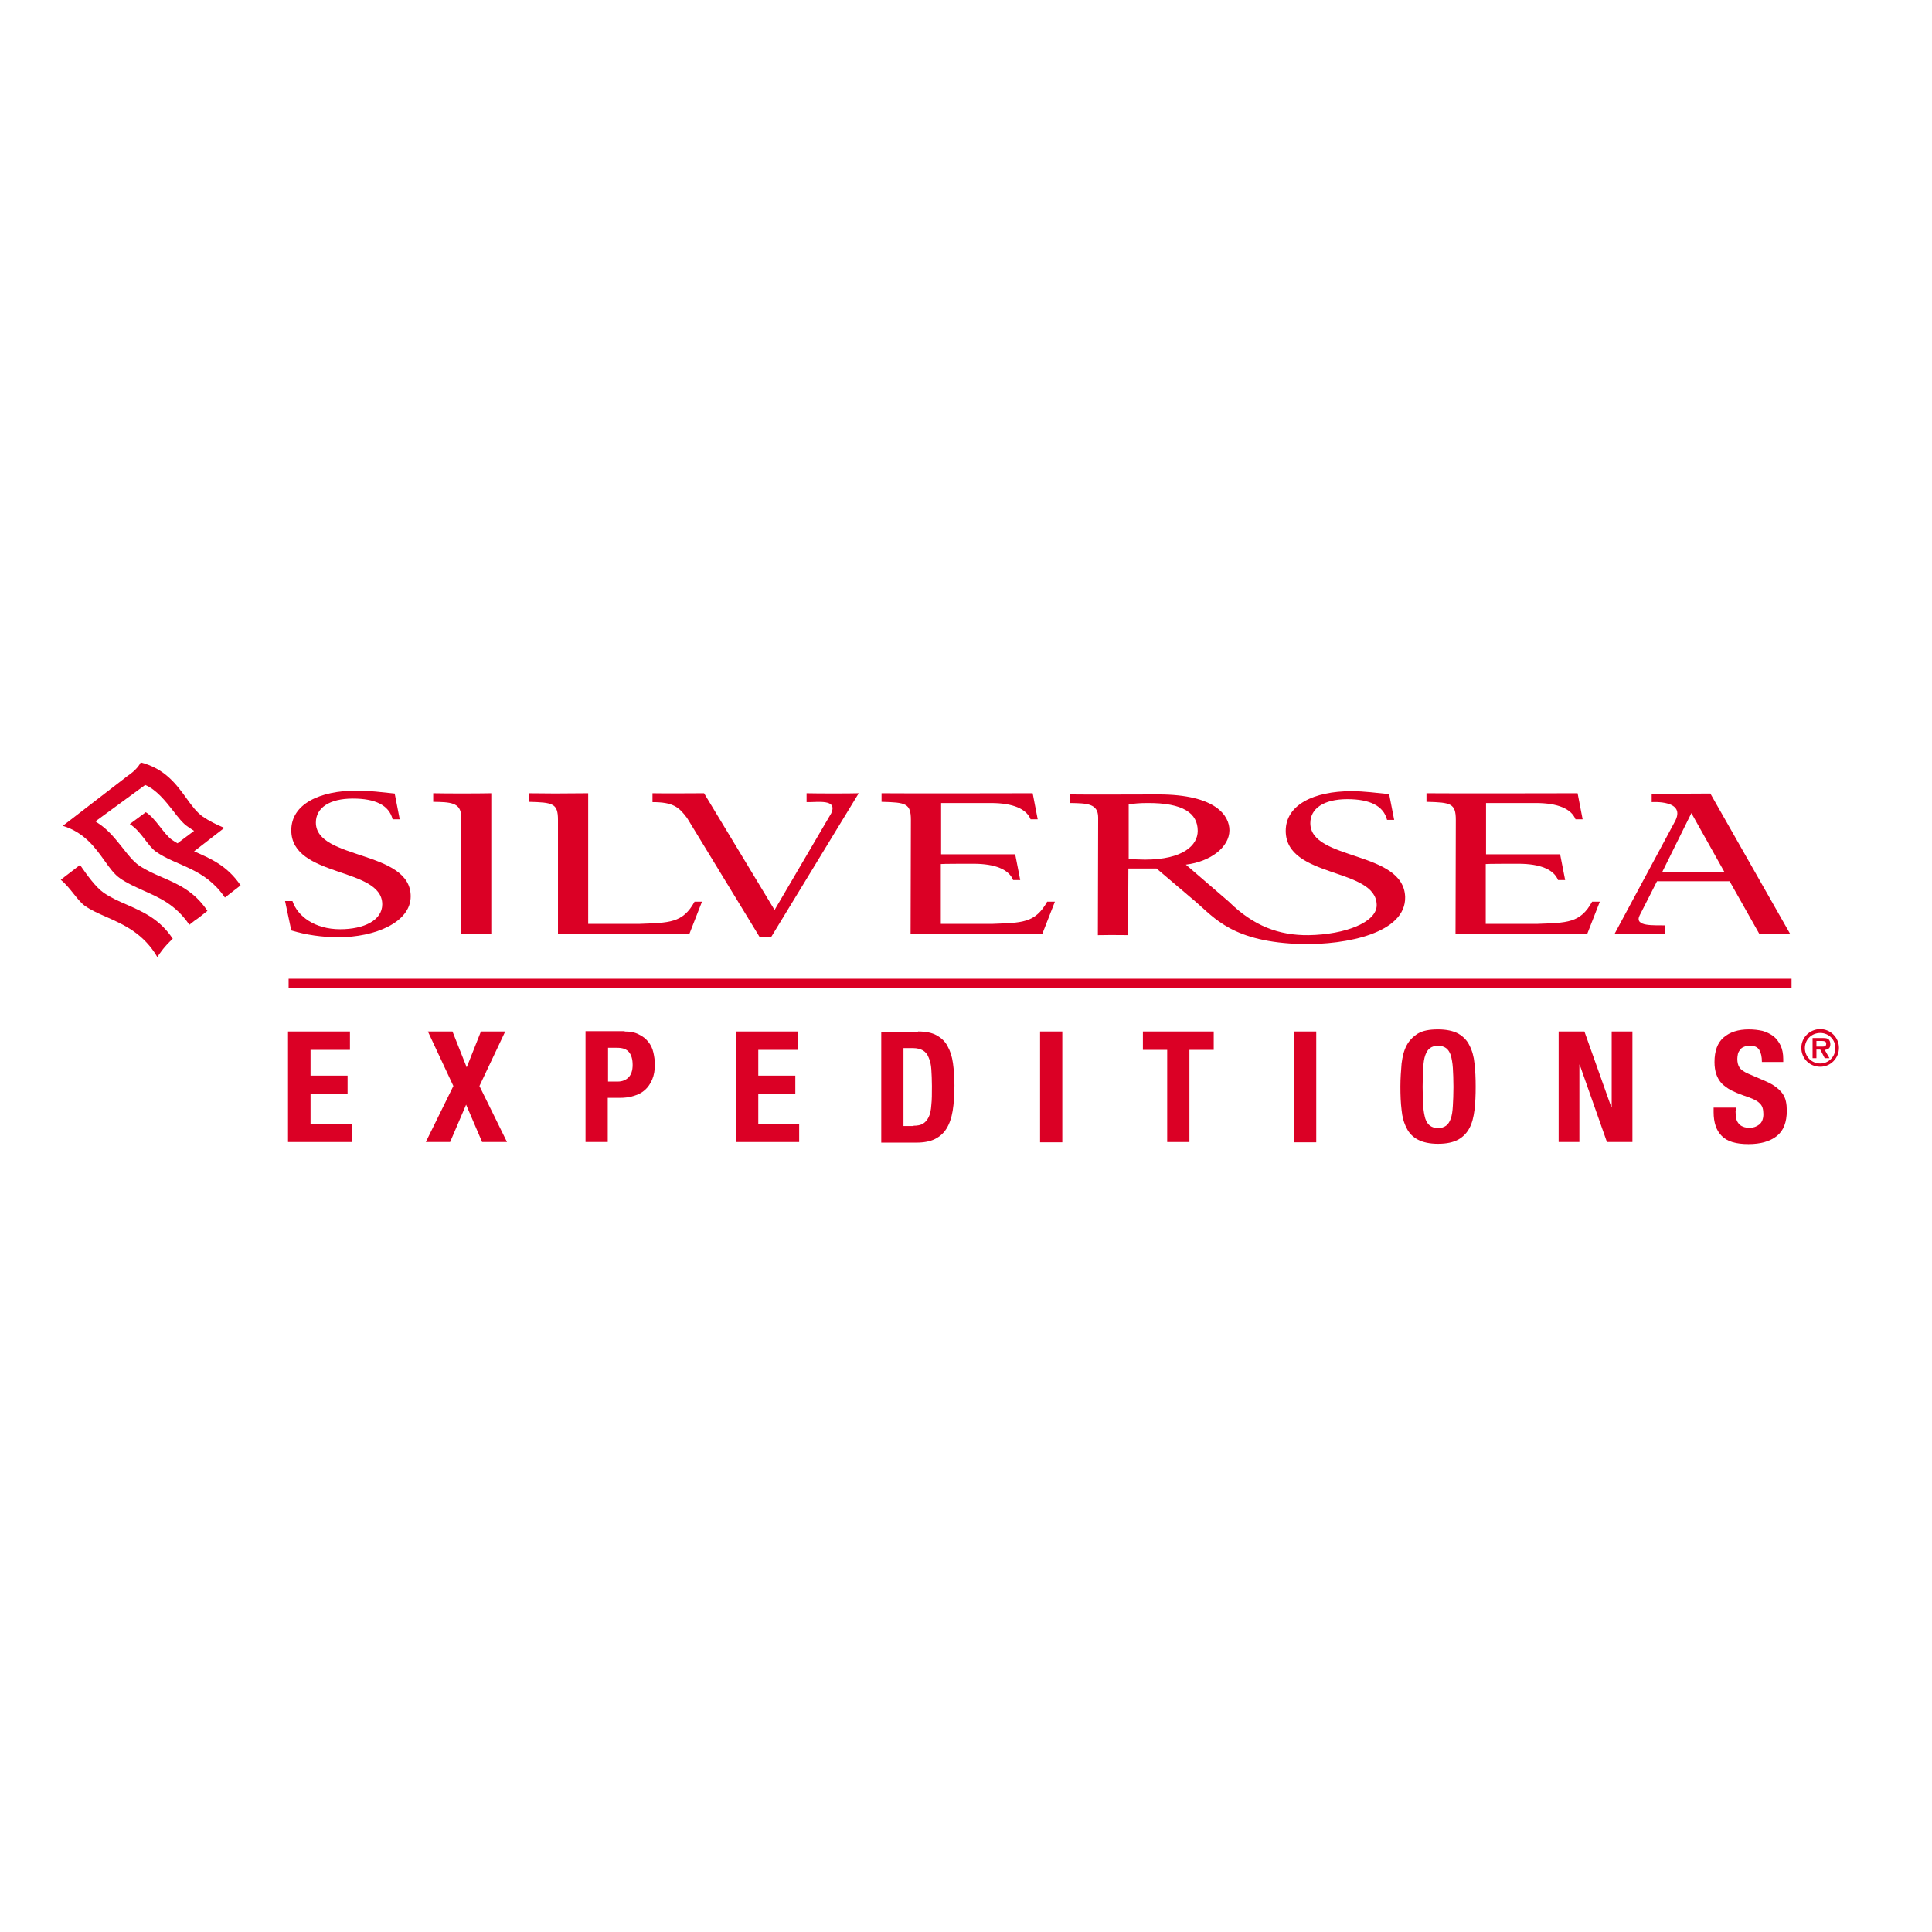 <?xml version="1.0" encoding="UTF-8"?> <svg xmlns="http://www.w3.org/2000/svg" xmlns:xlink="http://www.w3.org/1999/xlink" version="1.1" id="layer" x="0px" y="0px" viewBox="0 0 652 652" style="enable-background:new 0 0 652 652;" xml:space="preserve"> <style type="text/css"> .st0{fill:#DB0025;} </style> <g> <path class="st0" d="M70,307.4c-4.4-6.6-9.9-9-15.2-11.3c-2.8-1.2-5.5-2.4-8-4.1c-1.8-1.3-3.5-3.4-5.3-5.7c-2.4-3-5-6.4-8.7-8.7 l-0.6-0.4L49,264.9c3.8,1.6,6.8,5.4,9.4,8.7c1.7,2.2,3.3,4.3,5,5.4c0.1,0.1,2.1,1.4,2.1,1.4l-5.6,4.2c-0.7-0.4-1.3-0.8-1.9-1.2 c-2.8-2-5.5-7.3-8.8-9.3l-5.4,4c3.9,2.5,6,7.3,8.8,9.3c7.1,5,16.4,5.4,23.3,15.5c1.8-1.4,3.6-2.8,5.3-4.1 c-4.6-6.8-10.3-9.1-15.7-11.5l10.2-7.9c-2.6-1.1-5.1-2.3-7.4-3.9c-1.9-1.4-3.6-3.6-5.3-6c-3.4-4.7-7.3-10.1-15.5-12.2 c-0.4,0.8-1.5,2.6-4.5,4.6l-21.8,16.8c7.2,2.2,10.9,7.3,14.1,11.8c1.7,2.4,3.3,4.6,5.2,5.9c2.4,1.7,5,2.8,7.8,4.1 c5.4,2.4,11,4.8,15.6,11.6c0.6-0.5,1.3-1,1.9-1.5C66.2,310.4,67.8,309.2,70,307.4"></path> <path class="st0" d="M58.3,316.8c-4.4-6.6-9.9-9-15.3-11.4c-2.8-1.2-5.5-2.4-8-4.1c-2.7-1.9-5.5-5.8-8-9.4l-6.5,5 c1.8,1.5,3.2,3.3,4.4,4.8c1.2,1.5,2.4,3,3.6,3.9c2.2,1.6,4.8,2.7,7.5,3.9c5.9,2.6,12.5,5.6,17.1,13.5c0.1-0.2,0.2-0.3,0.3-0.5 C54,321.7,55.2,319.7,58.3,316.8"></path> <path class="st0" d="M98.3,314c4.9,1.5,10.5,2.3,15.9,2.3c12.3,0,24.4-5,24.4-13.8c0-15.7-32-12.2-32-24.9c0-5,4.6-8.1,12.5-8.1 c7.5,0,12.2,2.2,13.4,7h2.4l-1.7-8.7c-4.2-0.4-8.4-1-12.7-1c-12.7,0-22.2,4.6-22.2,13.4c0,16.1,30.7,12.3,30.7,25 c0,5.4-6.2,8.4-14.2,8.4c-8.6,0-14.4-4.4-16.1-9.5h-2.5L98.3,314z"></path> <path class="st0" d="M155.7,315.3c5.2-0.1,5.1,0,10.1,0v-47.6c-5.2,0.1-14.7,0.1-19.6,0v2.9c5.5,0.1,9.4,0.1,9.4,4.9L155.7,315.3z"></path> <path class="st0" d="M256.4,316.3h3.8l29.6-48.6c-3.2,0.1-13.6,0.1-17.6,0v3c3.7,0.1,10.6-1.2,8.3,3.8l-19.1,32.6l-23.8-39.4 c-4.4,0-12.5,0.1-17.4,0v3c6.9,0,8.9,1.6,11.7,5.4L256.4,316.3z"></path> <path class="st0" d="M198.5,267.7c-10.1,0.1-13.2,0.1-20.1,0v2.9c8.2,0.2,9.9,0.5,9.9,6.1l0,38.6c7.7-0.1,33.9,0,44.3,0l4.3-11 h-2.5c-4,7.3-8.6,7.1-18.8,7.5h-17.1V267.7z"></path> <path class="st0" d="M512.4,291.5c7.5,0,12,2,13.4,5.5h2.4l-1.7-8.7l-25,0v-17.3l16.8,0c7.5,0,12,2,13.4,5.5h2.4l-1.7-8.8 c0,0-44,0.1-51,0v2.9c8.2,0.2,9.9,0.5,9.9,6.1l-0.1,38.6c7.7-0.1,34,0,44.4,0l4.3-11l-2.6,0c-4,7.3-8.5,7.1-18.7,7.5h-17.2l0-20.2 C501.5,291.5,511.8,291.5,512.4,291.5"></path> <path class="st0" d="M328.5,291.5c7.5,0,12,2,13.4,5.5h2.4l-1.7-8.7l-25,0v-17.3l16.8,0c7.5,0,12,2,13.4,5.5h2.4l-1.7-8.8 c0,0-44,0.1-51,0v2.9c8.2,0.2,9.9,0.5,9.9,6.1l-0.1,38.6c7.7-0.1,34,0,44.4,0l4.3-11l-2.6,0c-4.1,7.3-8.5,7.1-18.7,7.5h-17.2 l0-20.2C317.5,291.5,327.9,291.5,328.5,291.5"></path> <path class="st0" d="M561,294.2l9.8-19.8l11.1,19.8L561,294.2z M583.7,297.4l10.1,17.9c4.4,0,10.4,0,10.4,0l-27-47.5l-19.8,0.1v2.8 c0,0,12.1-0.9,7.7,6.8l-20.3,37.8c3.2-0.1,13-0.1,17.1,0v-3c-3.7-0.1-10.4,0.5-8.6-3.3l5.9-11.6L583.7,297.4z"></path> <path class="st0" d="M474.2,302.7c-0.5-15.7-32-12.2-32-24.9c0-5,4.6-8.1,12.5-8.1c7.5,0,12.2,2.2,13.4,7h2.4l-1.7-8.7 c-4.2-0.4-8.4-1-12.7-1c-12.7,0-22.2,4.6-22.2,13.4c0,16.1,30.5,12.3,30.7,25c0.1,5.8-10.5,10-23,10.2c-10,0.1-18.6-3.1-26.9-11.3 l-14.5-12.5c8.3-1,14.7-5.9,14.7-11.6c0-4.8-4.4-12.1-24-12.1c-6.6,0-24,0.1-29.7,0v2.9c5.5,0.1,9.4,0.1,9.4,4.9l-0.1,39.7 c5.2-0.1,10.3,0,10.2,0l0.1-22.5h9.5l13.3,11.3c6.2,5.3,12.4,13.6,35.8,14.2C454.4,318.9,474.5,314.9,474.2,302.7 M404.2,280.4 c0,4.9-5,9.7-17.8,9.7c-1.8,0-3.9-0.1-5.5-0.3v-18.4c1.9-0.2,3.6-0.4,6.2-0.4C399.4,270.9,404.2,274.5,404.2,280.4"></path> <polygon class="st0" points="118.1,354.3 104.8,354.3 104.8,363 117.3,363 117.3,369.2 104.8,369.2 104.8,379.3 118.7,379.3 118.7,385.4 97.2,385.4 97.2,348.1 118.1,348.1 "></polygon> <polygon class="st0" points="152.7,348.1 157.5,360.2 162.3,348.1 170.5,348.1 161.8,366.5 171.1,385.4 162.7,385.4 157.3,372.8 151.9,385.4 143.7,385.4 153,366.5 144.4,348.1 "></polygon> <path class="st0" d="M210.8,348.1c1.9,0,3.5,0.3,4.8,1c1.3,0.6,2.4,1.5,3.2,2.5c0.8,1,1.4,2.2,1.7,3.6c0.3,1.3,0.5,2.7,0.5,4.1 c0,1.9-0.3,3.6-0.9,5c-0.6,1.4-1.4,2.6-2.4,3.5c-1,0.9-2.3,1.6-3.7,2c-1.5,0.5-3.1,0.7-4.9,0.7h-4v14.9h-7.5v-37.4H210.8z M208.5,365c1.5,0,2.7-0.5,3.6-1.4c0.9-0.9,1.4-2.3,1.4-4.2c0-1.9-0.4-3.3-1.2-4.3c-0.8-1-2.1-1.5-4-1.5h-3.1V365H208.5z"></path> <polygon class="st0" points="269.2,354.3 255.9,354.3 255.9,363 268.4,363 268.4,369.2 255.9,369.2 255.9,379.3 269.7,379.3 269.7,385.4 248.3,385.4 248.3,348.1 269.2,348.1 "></polygon> <path class="st0" d="M309.8,348.1c2.6,0,4.7,0.4,6.3,1.3c1.6,0.9,2.9,2.1,3.7,3.7c0.9,1.6,1.5,3.5,1.8,5.7c0.3,2.2,0.5,4.7,0.5,7.5 c0,3.3-0.2,6.1-0.6,8.6c-0.4,2.4-1.1,4.4-2.1,6c-1,1.6-2.3,2.7-3.9,3.5c-1.6,0.8-3.7,1.2-6.2,1.2h-11.9v-37.4H309.8z M308.3,379.9 c1.3,0,2.4-0.2,3.2-0.7c0.8-0.5,1.4-1.2,1.9-2.2c0.5-1,0.8-2.4,0.9-4.1c0.2-1.7,0.2-3.8,0.2-6.4c0-2.1-0.1-4-0.2-5.6 c-0.1-1.6-0.4-2.9-0.9-4c-0.4-1.1-1.1-1.9-1.9-2.4c-0.9-0.5-2-0.8-3.4-0.8h-3.2v26.3H308.3z"></path> <rect x="351" y="348.1" class="st0" width="7.5" height="37.4"></rect> <polygon class="st0" points="409.6,354.3 401.4,354.3 401.4,385.4 393.9,385.4 393.9,354.3 385.7,354.3 385.7,348.1 409.6,348.1 "></polygon> <rect x="436.7" y="348.1" class="st0" width="7.5" height="37.4"></rect> <path class="st0" d="M473,358.9c0.3-2.4,0.8-4.4,1.7-6.1c0.9-1.7,2.2-3,3.8-4c1.7-1,3.9-1.4,6.8-1.4c2.8,0,5.1,0.5,6.8,1.4 c1.7,1,3,2.3,3.8,4c0.9,1.7,1.5,3.8,1.7,6.1c0.3,2.4,0.4,5,0.4,7.8c0,2.9-0.1,5.5-0.4,7.9c-0.3,2.4-0.8,4.4-1.7,6.1 c-0.9,1.7-2.2,3-3.8,3.9c-1.7,0.9-3.9,1.4-6.8,1.4c-2.8,0-5.1-0.5-6.8-1.4c-1.7-0.9-3-2.2-3.8-3.9c-0.9-1.7-1.5-3.8-1.7-6.1 c-0.3-2.4-0.4-5-0.4-7.9C472.6,363.9,472.8,361.3,473,358.9 M480.3,373.2c0.1,1.8,0.4,3.2,0.7,4.3c0.4,1.1,0.9,1.9,1.6,2.4 c0.7,0.5,1.6,0.8,2.7,0.8c1.1,0,2-0.3,2.7-0.8c0.7-0.5,1.2-1.3,1.6-2.4c0.4-1.1,0.6-2.5,0.7-4.3c0.1-1.8,0.2-3.9,0.2-6.4 c0-2.5-0.1-4.6-0.2-6.4c-0.1-1.7-0.4-3.2-0.7-4.3c-0.4-1.1-0.9-1.9-1.6-2.4c-0.7-0.5-1.6-0.8-2.7-0.8c-1.1,0-2,0.3-2.7,0.8 c-0.7,0.5-1.2,1.3-1.6,2.4c-0.4,1.1-0.6,2.5-0.7,4.3c-0.1,1.7-0.2,3.9-0.2,6.4C480.1,369.3,480.2,371.4,480.3,373.2"></path> <polygon class="st0" points="543.8,373.7 543.9,373.7 543.9,348.1 550.9,348.1 550.9,385.4 542.3,385.4 533.1,359.3 533,359.3 533,385.4 526,385.4 526,348.1 534.7,348.1 "></polygon> <path class="st0" d="M585.7,374.9c0,0.9,0.1,1.7,0.2,2.4c0.1,0.7,0.4,1.3,0.8,1.8c0.4,0.5,0.9,0.9,1.5,1.1c0.6,0.3,1.5,0.4,2.4,0.4 c1.1,0,2.2-0.4,3.1-1.1c0.9-0.7,1.4-1.9,1.4-3.5c0-0.8-0.1-1.6-0.3-2.2c-0.2-0.6-0.6-1.2-1.1-1.6c-0.5-0.5-1.2-0.9-2.1-1.3 c-0.9-0.4-1.9-0.8-3.2-1.2c-1.7-0.6-3.1-1.2-4.3-1.8c-1.2-0.7-2.2-1.4-3.1-2.3c-0.8-0.9-1.4-1.9-1.8-3.1c-0.4-1.2-0.6-2.5-0.6-4.1 c0-3.7,1-6.5,3.1-8.3c2.1-1.8,4.9-2.7,8.5-2.7c1.7,0,3.2,0.2,4.6,0.5c1.4,0.4,2.6,1,3.7,1.8c1,0.8,1.8,1.9,2.4,3.1 c0.6,1.3,0.9,2.8,0.9,4.6v1h-7.2c0-1.8-0.3-3.1-0.9-4.1c-0.6-1-1.7-1.4-3.1-1.4c-0.8,0-1.5,0.1-2.1,0.4c-0.6,0.2-1,0.6-1.3,1 c-0.3,0.4-0.6,0.9-0.7,1.4c-0.1,0.5-0.2,1.1-0.2,1.6c0,1.2,0.2,2.1,0.7,2.9c0.5,0.8,1.5,1.5,3.1,2.2l5.8,2.5c1.4,0.6,2.6,1.3,3.5,2 c0.9,0.7,1.6,1.4,2.2,2.2c0.5,0.8,0.9,1.6,1.1,2.6c0.2,0.9,0.3,2,0.3,3.1c0,3.9-1.1,6.8-3.4,8.6c-2.3,1.8-5.5,2.7-9.5,2.7 c-4.3,0-7.3-0.9-9.1-2.8c-1.8-1.8-2.7-4.5-2.7-8v-1.5h7.5V374.9z"></path> <path class="st0" d="M614.3,358.9c-2.9,0-5.2-2.3-5.2-5.2c0-2.9,2.3-5.1,5.2-5.1c2.9,0,5.1,2.3,5.1,5.1 C619.4,356.6,617.1,358.9,614.3,358.9 M614.3,360c3.5,0,6.3-2.9,6.3-6.4c0-3.5-2.9-6.3-6.3-6.3c-3.5,0-6.4,2.8-6.4,6.3 C607.9,357.2,610.7,360,614.3,360 M615.8,354.3c1.2-0.1,1.9-0.6,1.9-1.9c0-0.7-0.2-1.4-0.8-1.8c-0.5-0.3-1.3-0.3-1.9-0.3h-3.3v6.8 h1.3v-2.9h1.3l1.5,2.9h1.6L615.8,354.3z M613,353.2v-1.9h1.7c0.7,0,1.6,0,1.6,0.9c0,0.9-0.5,1-1.3,1H613z"></path> <rect x="97.4" y="330.3" class="st0" width="507.2" height="3.1"></rect> </g> </svg> 